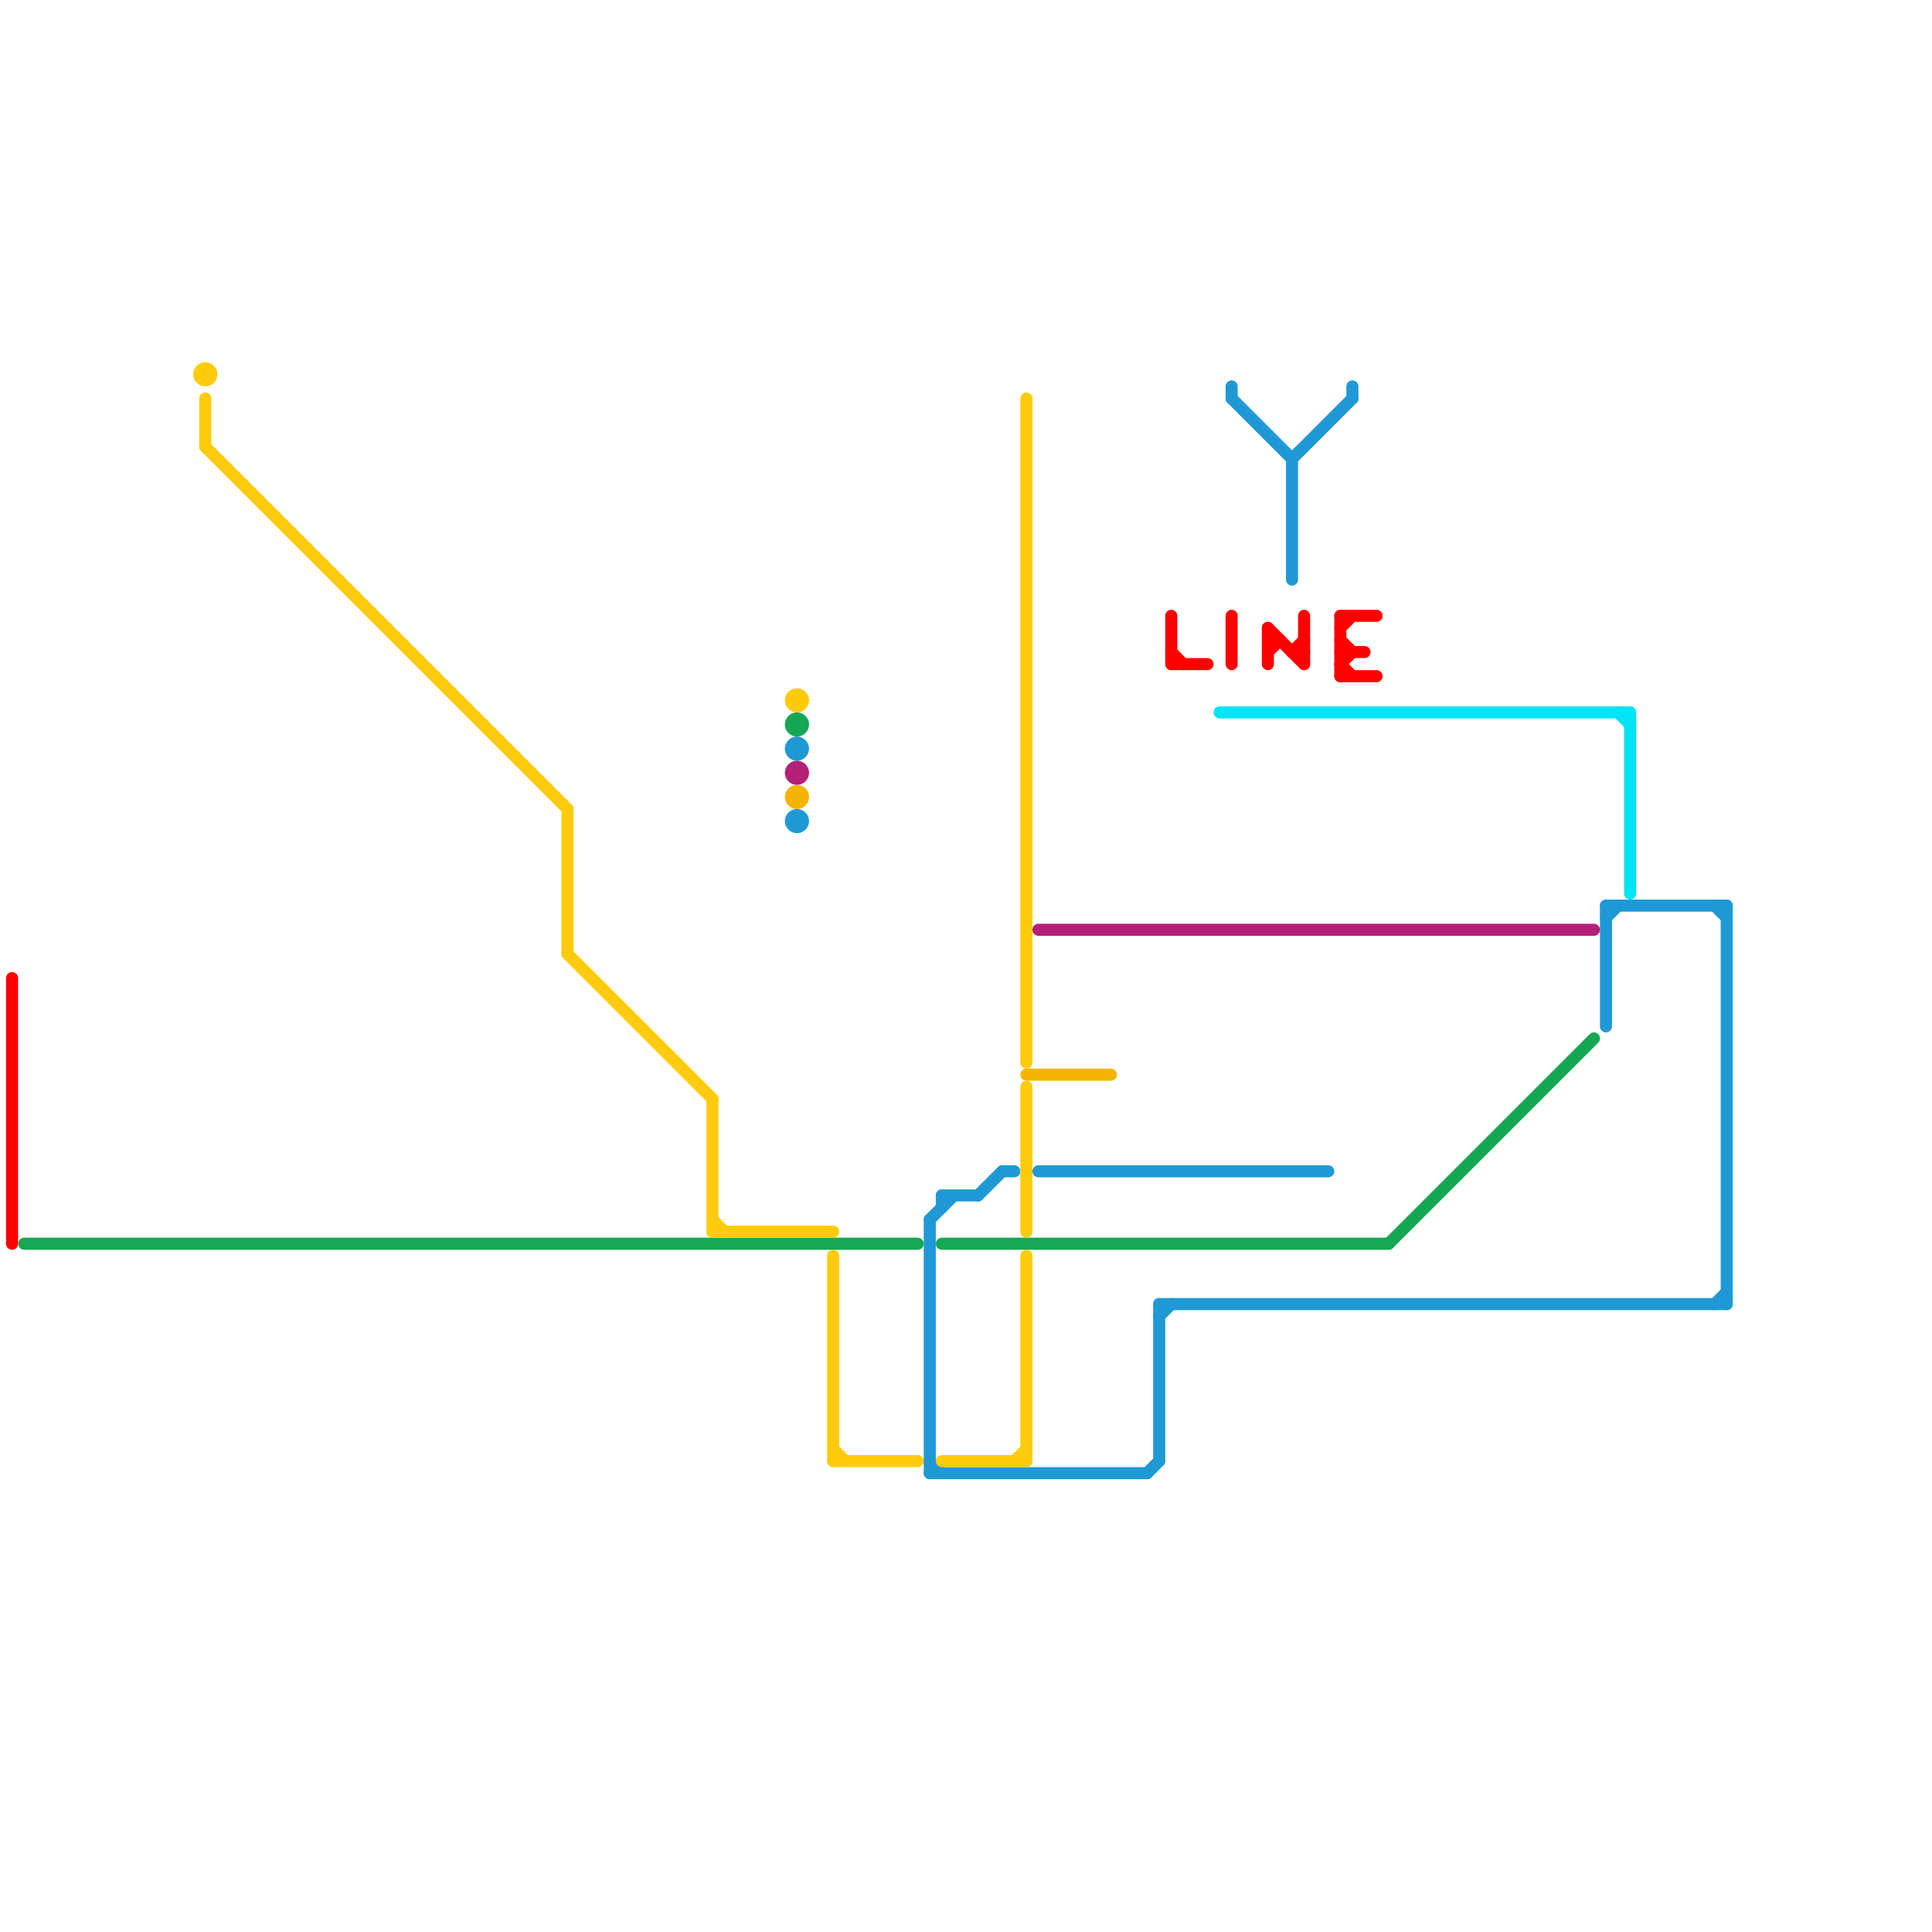 
<svg version="1.1" xmlns="http://www.w3.org/2000/svg" viewBox="0 0 160 160">
<style>text { font: 1px Helvetica; font-weight: 600; white-space: pre; dominant-baseline: central; } line { stroke-width: 1; fill: none; stroke-linecap: round; stroke-linejoin: round; } .c0 { stroke: #16a753 } .c1 { stroke: #b32078 } .c2 { stroke: #1f99d5 } .c3 { stroke: #ffcb0c } .c4 { stroke: #ff0000 } .c5 { stroke: #00e4f5 } .c6 { stroke: #f5b400 } .w1 { stroke-width: 1; }</style><defs><g id="wm-xf"><circle r="1.2" fill="#000"/><circle r="0.9" fill="#fff"/><circle r="0.6" fill="#000"/><circle r="0.3" fill="#fff"/></g><g id="wm"><circle r="0.6" fill="#000"/><circle r="0.3" fill="#fff"/></g></defs><line class="c0 " x1="78" y1="103" x2="115" y2="103"/><line class="c0 " x1="115" y1="103" x2="132" y2="86"/><line class="c0 " x1="2" y1="103" x2="76" y2="103"/><circle cx="66" cy="60" r="1" fill="#16a753" /><line class="c1 " x1="86" y1="77" x2="132" y2="77"/><circle cx="66" cy="64" r="1" fill="#b32078" /><line class="c2 " x1="77" y1="101" x2="77" y2="122"/><line class="c2 " x1="143" y1="75" x2="143" y2="108"/><line class="c2 " x1="77" y1="122" x2="95" y2="122"/><line class="c2 " x1="102" y1="33" x2="107" y2="38"/><line class="c2 " x1="95" y1="122" x2="96" y2="121"/><line class="c2 " x1="112" y1="32" x2="112" y2="33"/><line class="c2 " x1="81" y1="99" x2="83" y2="97"/><line class="c2 " x1="83" y1="97" x2="84" y2="97"/><line class="c2 " x1="142" y1="75" x2="143" y2="76"/><line class="c2 " x1="107" y1="38" x2="107" y2="48"/><line class="c2 " x1="86" y1="97" x2="110" y2="97"/><line class="c2 " x1="133" y1="75" x2="143" y2="75"/><line class="c2 " x1="142" y1="108" x2="143" y2="107"/><line class="c2 " x1="77" y1="101" x2="79" y2="99"/><line class="c2 " x1="96" y1="109" x2="97" y2="108"/><line class="c2 " x1="96" y1="108" x2="96" y2="121"/><line class="c2 " x1="96" y1="108" x2="143" y2="108"/><line class="c2 " x1="78" y1="99" x2="81" y2="99"/><line class="c2 " x1="133" y1="75" x2="133" y2="85"/><line class="c2 " x1="133" y1="76" x2="134" y2="75"/><line class="c2 " x1="78" y1="99" x2="78" y2="100"/><line class="c2 " x1="77" y1="121" x2="78" y2="122"/><line class="c2 " x1="107" y1="38" x2="112" y2="33"/><line class="c2 " x1="102" y1="32" x2="102" y2="33"/><circle cx="66" cy="62" r="1" fill="#1f99d5" /><circle cx="66" cy="68" r="1" fill="#1f99d5" /><line class="c3 " x1="17" y1="33" x2="17" y2="37"/><line class="c3 " x1="85" y1="104" x2="85" y2="121"/><line class="c3 " x1="47" y1="67" x2="47" y2="79"/><line class="c3 " x1="85" y1="90" x2="85" y2="102"/><line class="c3 " x1="17" y1="37" x2="47" y2="67"/><line class="c3 " x1="69" y1="120" x2="70" y2="121"/><line class="c3 " x1="59" y1="102" x2="69" y2="102"/><line class="c3 " x1="69" y1="104" x2="69" y2="121"/><line class="c3 " x1="59" y1="91" x2="59" y2="102"/><line class="c3 " x1="84" y1="121" x2="85" y2="120"/><line class="c3 " x1="85" y1="33" x2="85" y2="88"/><line class="c3 " x1="78" y1="121" x2="85" y2="121"/><line class="c3 " x1="47" y1="79" x2="59" y2="91"/><line class="c3 " x1="69" y1="121" x2="76" y2="121"/><line class="c3 " x1="59" y1="101" x2="60" y2="102"/><circle cx="66" cy="58" r="1" fill="#ffcb0c" /><circle cx="17" cy="31" r="1" fill="#ffcb0c" /><line class="c4 " x1="111" y1="52" x2="112" y2="51"/><line class="c4 " x1="105" y1="52" x2="105" y2="55"/><line class="c4 " x1="108" y1="51" x2="108" y2="55"/><line class="c4 " x1="111" y1="55" x2="112" y2="56"/><line class="c4 " x1="97" y1="51" x2="97" y2="55"/><line class="c4 " x1="107" y1="54" x2="108" y2="53"/><line class="c4 " x1="111" y1="54" x2="113" y2="54"/><line class="c4 " x1="111" y1="56" x2="114" y2="56"/><line class="c4 " x1="111" y1="51" x2="111" y2="56"/><line class="c4 " x1="1" y1="81" x2="1" y2="103"/><line class="c4 " x1="105" y1="53" x2="106" y2="53"/><line class="c4 " x1="102" y1="51" x2="102" y2="55"/><line class="c4 " x1="111" y1="51" x2="114" y2="51"/><line class="c4 " x1="97" y1="54" x2="98" y2="55"/><line class="c4 " x1="97" y1="55" x2="100" y2="55"/><line class="c4 " x1="111" y1="55" x2="112" y2="54"/><line class="c4 " x1="105" y1="52" x2="108" y2="55"/><line class="c4 " x1="107" y1="54" x2="108" y2="54"/><line class="c4 " x1="105" y1="54" x2="106" y2="53"/><line class="c4 " x1="111" y1="53" x2="112" y2="54"/><line class="c5 " x1="101" y1="59" x2="135" y2="59"/><line class="c5 " x1="135" y1="59" x2="135" y2="74"/><line class="c5 " x1="134" y1="59" x2="135" y2="60"/><line class="c6 " x1="85" y1="89" x2="92" y2="89"/><circle cx="66" cy="66" r="1" fill="#f5b400" />
</svg>
